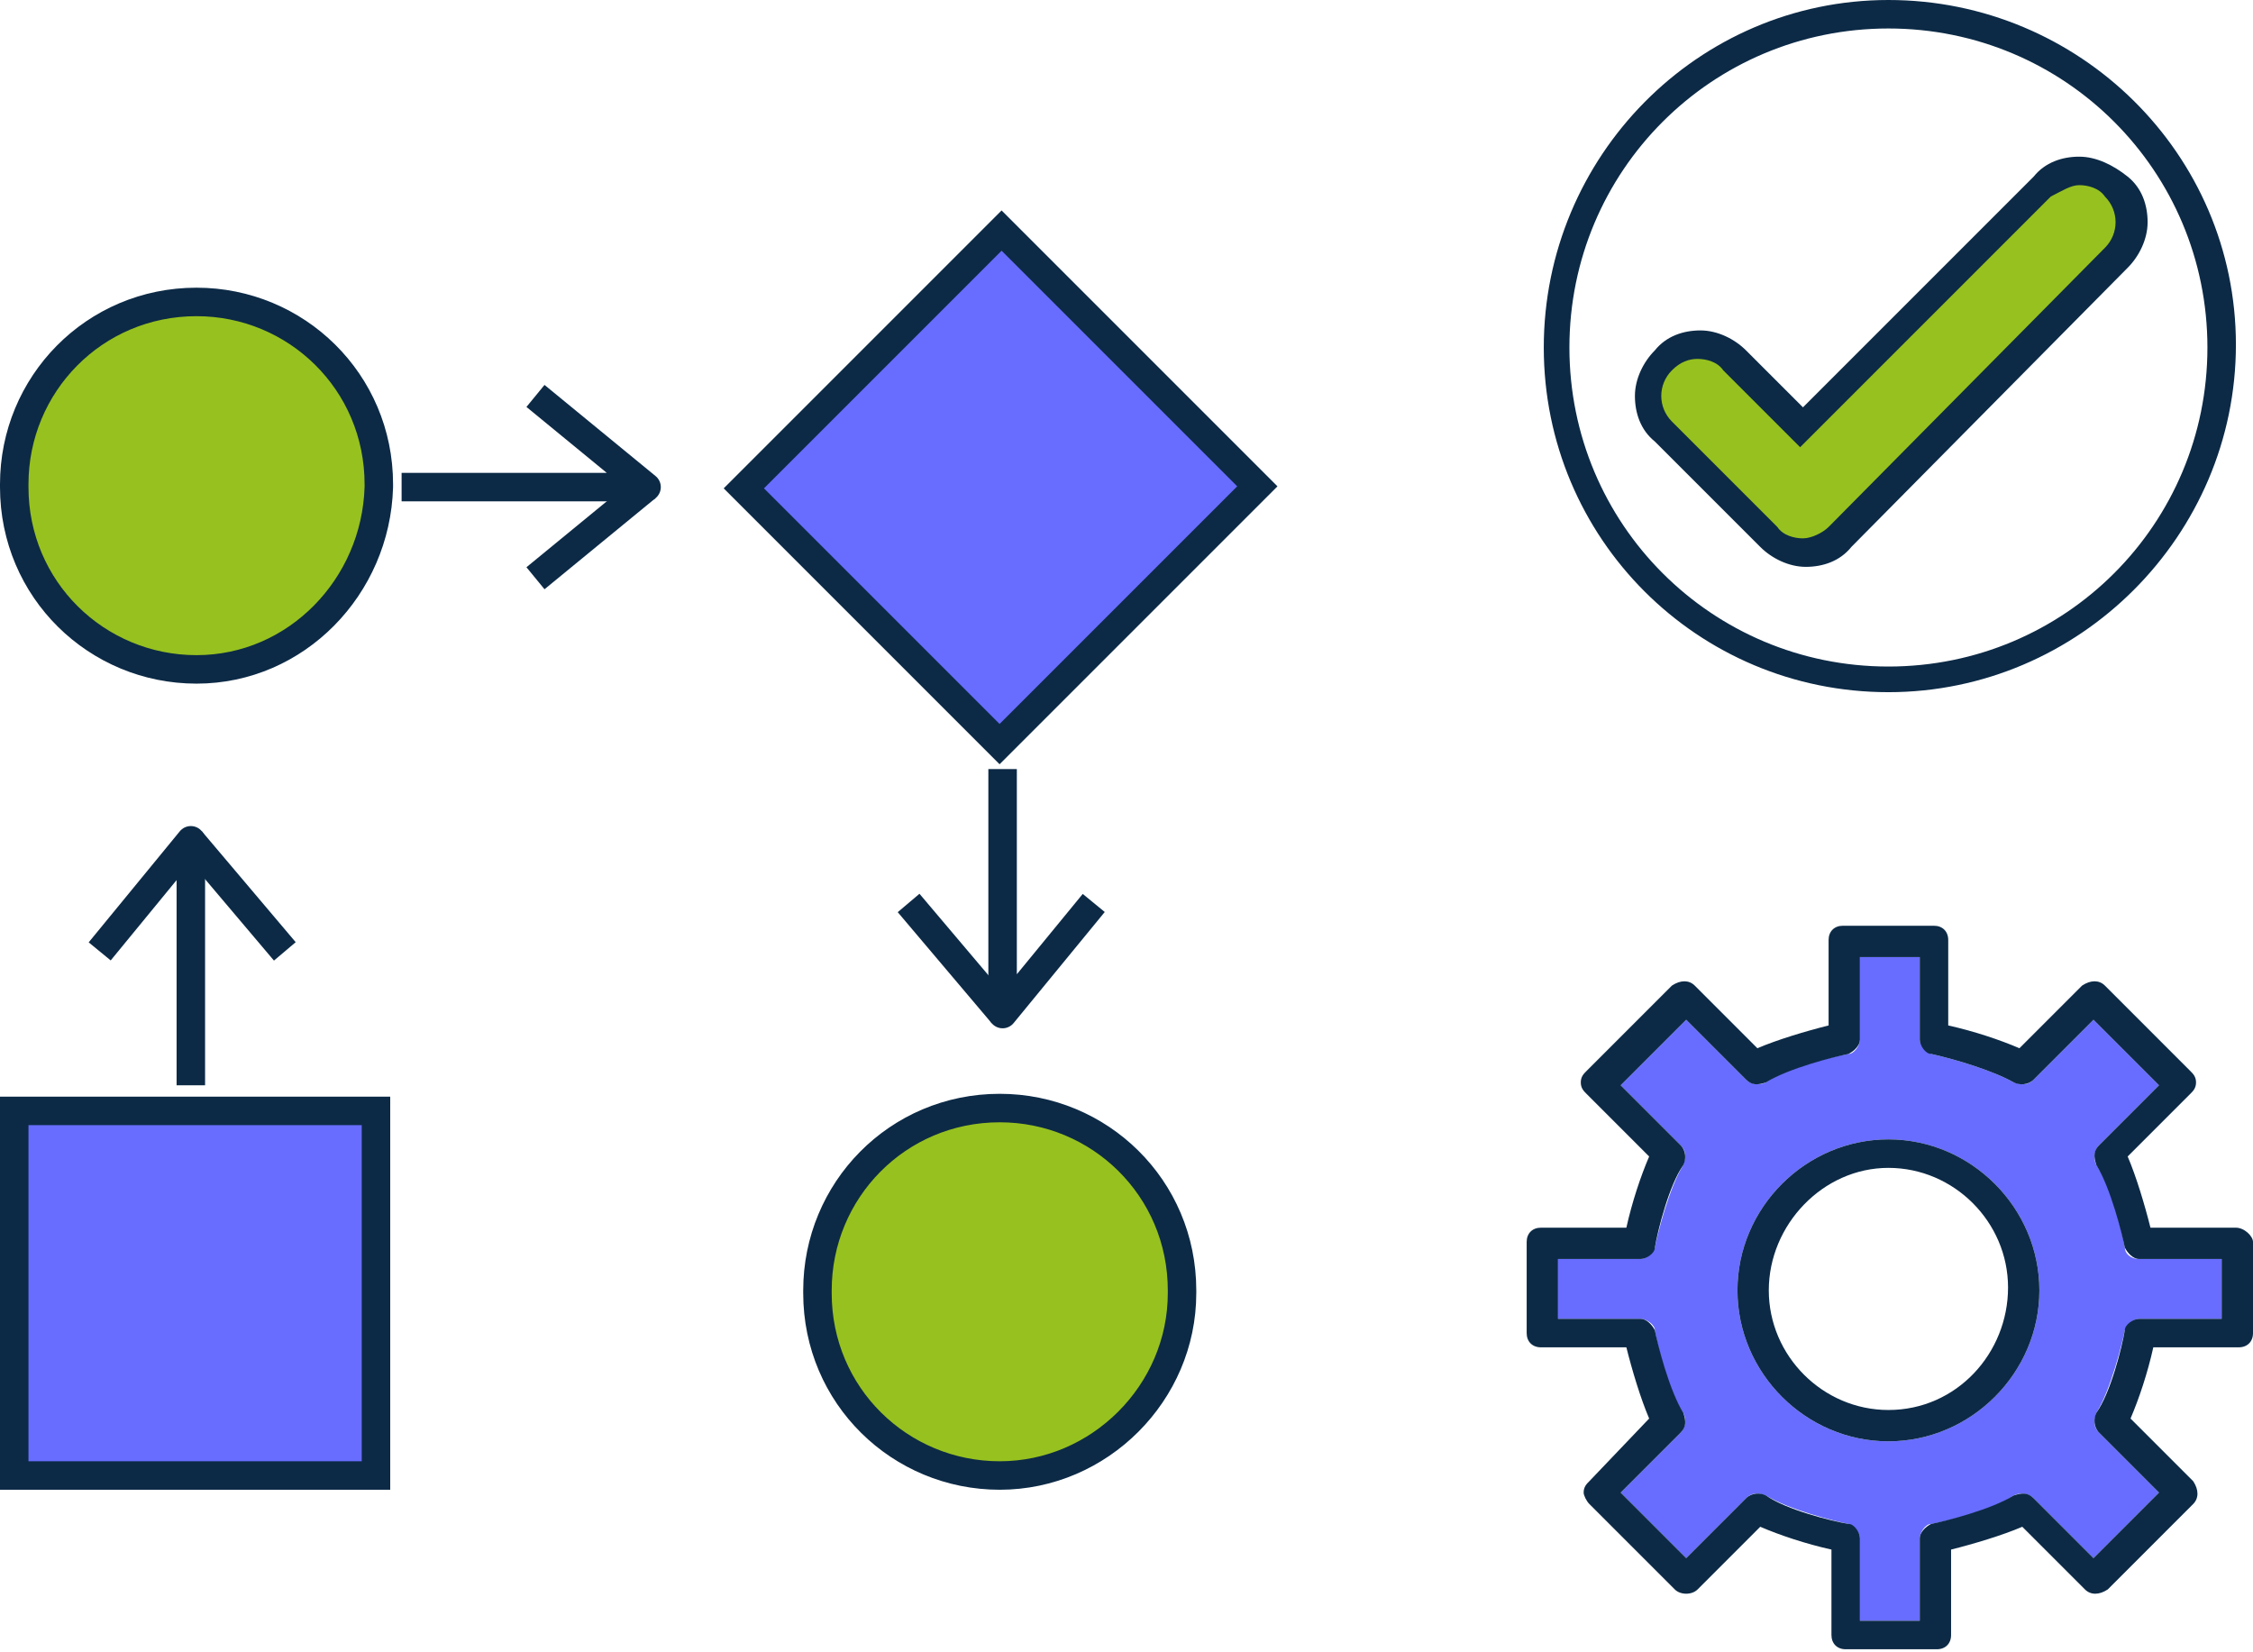 <?xml version="1.0" encoding="utf-8"?>
<!-- Generator: Adobe Illustrator 25.0.0, SVG Export Plug-In . SVG Version: 6.00 Build 0)  -->
<svg version="1.1" id="Capa_1" xmlns="http://www.w3.org/2000/svg" xmlns:xlink="http://www.w3.org/1999/xlink" x="0px" y="0px"
	 viewBox="0 0 79.1 58" style="enable-background:new 0 0 79.1 58;" xml:space="preserve">
<style type="text/css">
	.st0{fill:#686DFF;}
	.st1{fill:none;stroke:#0C2A46;stroke-linecap:round;stroke-linejoin:round;stroke-miterlimit:10;}
	.st2{fill:none;stroke:#686DFF;stroke-linecap:round;stroke-linejoin:round;stroke-miterlimit:10;}
	.st3{fill:#FFFFFF;}
	.st4{fill:#97C11F;}
	.st5{fill:none;stroke:#97C11F;stroke-linecap:round;stroke-linejoin:round;stroke-miterlimit:10;}
	.st6{fill:none;}
	.st7{fill:#0C2A46;}
	.st8{fill:none;stroke:#0C2A46;stroke-linejoin:round;stroke-miterlimit:10;}
	.st9{fill:#686DFF;stroke:#0C2A46;stroke-miterlimit:10;}
	.st10{fill:#97C11F;stroke:#0C2A46;stroke-miterlimit:10;}
	.st11{fill:none;stroke:#686DFF;stroke-linejoin:round;stroke-miterlimit:10;}
	.st12{fill:none;stroke:#97C11F;stroke-linejoin:round;stroke-miterlimit:10;}
	.st13{fill:#686DFF;stroke:#0C2A46;stroke-linejoin:round;stroke-miterlimit:10;}
</style>
<g>
	<g>
		<path class="st7" d="M66.3,24.3c-6.7,0-12.1-5.4-12.1-12.1S59.6,0,66.3,0C73,0,78.5,5.4,78.5,12.1S73,24.3,66.3,24.3z M66.3,1
			c-6.2,0-11.2,5-11.2,11.2s5,11.2,11.2,11.2s11.2-5,11.2-11.2S72.5,1,66.3,1z"/>
	</g>
	<g>
		<path class="st6" d="M66.3,41c-2.3,0-4.2,1.9-4.2,4.2s1.9,4.2,4.2,4.2c2.3,0,4.2-1.9,4.2-4.2S68.7,41,66.3,41z"/>
		<path class="st0" d="M74.6,43.8c-0.1-0.6-0.5-2.2-1-2.9c-0.1-0.2-0.1-0.5,0.1-0.7l2.1-2.1l-2.3-2.3l-2.1,2.1
			c-0.2,0.2-0.4,0.2-0.7,0.1c-0.7-0.4-2-0.8-2.9-1c-0.2-0.1-0.4-0.3-0.4-0.5v-2.9h-2.1v2.9c0,0.2-0.2,0.5-0.4,0.5
			c-0.6,0.1-2.2,0.5-2.9,1c-0.2,0.1-0.5,0.1-0.7-0.1l-2.1-2.1l-2.3,2.3l2.1,2.1c0.2,0.2,0.2,0.4,0.1,0.7c-0.5,0.8-0.9,2.4-1,2.9
			c-0.1,0.2-0.3,0.4-0.5,0.4h-2.9v2.1h2.9c0.2,0,0.5,0.2,0.5,0.4c0.1,0.6,0.5,2.2,1,2.9c0.1,0.2,0.1,0.5-0.1,0.7l-2.1,2.1l2.3,2.3
			l2.1-2.1c0.2-0.2,0.4-0.2,0.7-0.1c0.8,0.5,2.4,0.9,2.9,1c0.2,0.1,0.4,0.3,0.4,0.5v2.9h2.1V54c0-0.2,0.2-0.5,0.4-0.5
			c0.6-0.1,2.2-0.5,2.9-1c0.2-0.1,0.5-0.1,0.7,0.1l2.1,2.1l2.3-2.3l-2.1-2.1c-0.2-0.2-0.2-0.4-0.1-0.7c0.5-0.8,0.9-2.4,1-2.9
			c0.1-0.2,0.3-0.4,0.5-0.4H78v-2.1h-2.9C74.8,44.2,74.6,44,74.6,43.8z M66.3,50.6c-2.9,0-5.3-2.4-5.3-5.3s2.4-5.3,5.3-5.3
			c2.9,0,5.3,2.4,5.3,5.3S69.2,50.6,66.3,50.6z"/>
		<path class="st7" d="M78.5,43.1h-3c-0.2-0.8-0.5-1.8-0.8-2.5l2.2-2.2c0.1-0.1,0.2-0.2,0.2-0.4s-0.1-0.3-0.2-0.4l-3-3
			c-0.2-0.2-0.5-0.2-0.8,0l-2.2,2.2c-0.7-0.3-1.6-0.6-2.5-0.8v-3c0-0.3-0.2-0.5-0.5-0.5h-3.2c-0.3,0-0.5,0.2-0.5,0.5v3
			c-0.8,0.2-1.8,0.5-2.5,0.8l-2.2-2.2c-0.2-0.2-0.5-0.2-0.8,0l-3,3c-0.1,0.1-0.2,0.2-0.2,0.4s0.1,0.3,0.2,0.4l2.2,2.2
			c-0.3,0.7-0.6,1.6-0.8,2.5h-3c-0.3,0-0.5,0.2-0.5,0.5v3.2c0,0.3,0.2,0.5,0.5,0.5h3c0.2,0.8,0.5,1.8,0.8,2.5L55.8,52
			c-0.1,0.1-0.2,0.2-0.2,0.4c0,0.1,0.1,0.3,0.2,0.4l3,3c0.2,0.2,0.6,0.2,0.8,0l2.2-2.2c0.7,0.3,1.6,0.6,2.5,0.8v3
			c0,0.3,0.2,0.5,0.5,0.5h3.2c0.3,0,0.5-0.2,0.5-0.5v-3c0.8-0.2,1.8-0.5,2.5-0.8l2.2,2.2c0.2,0.2,0.5,0.2,0.8,0l3-3
			c0.2-0.2,0.2-0.5,0-0.8l-2.2-2.2c0.3-0.7,0.6-1.6,0.8-2.5h3c0.3,0,0.5-0.2,0.5-0.5v-3.2C79.1,43.4,78.8,43.1,78.5,43.1z M78,46.3
			h-2.9c-0.2,0-0.5,0.2-0.5,0.4c-0.1,0.6-0.5,2.2-1,2.9c-0.1,0.2-0.1,0.5,0.1,0.7l2.1,2.1l-2.3,2.3l-2.1-2.1
			c-0.2-0.2-0.4-0.2-0.7-0.1c-0.8,0.5-2.4,0.9-2.9,1c-0.2,0.1-0.4,0.3-0.4,0.5v2.9h-2.1V54c0-0.2-0.2-0.5-0.4-0.5
			c-0.6-0.1-2.2-0.5-2.9-1c-0.2-0.1-0.5-0.1-0.7,0.1l-2.1,2.1l-2.3-2.3l2.1-2.1c0.2-0.2,0.2-0.4,0.1-0.7c-0.5-0.8-0.9-2.4-1-2.9
			c-0.1-0.2-0.3-0.4-0.5-0.4h-2.9v-2.1h2.9c0.2,0,0.5-0.2,0.5-0.4c0.1-0.6,0.5-2.2,1-2.9c0.1-0.2,0.1-0.5-0.1-0.7l-2.1-2.1l2.3-2.3
			l2.1,2.1c0.2,0.2,0.4,0.2,0.7,0.1c0.8-0.5,2.4-0.9,2.9-1c0.2-0.1,0.4-0.3,0.4-0.5v-2.9h2.1v2.9c0,0.2,0.2,0.5,0.4,0.5
			c0.9,0.2,2.2,0.6,2.9,1c0.2,0.1,0.5,0.1,0.7-0.1l2.1-2.1l2.3,2.3l-2.1,2.1c-0.2,0.2-0.2,0.4-0.1,0.7c0.5,0.8,0.9,2.4,1,2.9
			c0.1,0.2,0.3,0.4,0.5,0.4H78V46.3z"/>
		<path class="st7" d="M66.3,40c-2.9,0-5.3,2.4-5.3,5.3s2.4,5.3,5.3,5.3c2.9,0,5.3-2.4,5.3-5.3S69.2,40,66.3,40z M66.3,49.5
			c-2.3,0-4.2-1.9-4.2-4.2S64,41,66.3,41c2.3,0,4.2,1.9,4.2,4.2S68.7,49.5,66.3,49.5z"/>
	</g>
	<g>
		<g>
			<path class="st4" d="M63.3,19.4c-0.5,0-0.9-0.2-1.3-0.5l-3.7-3.7c-0.3-0.3-0.5-0.8-0.5-1.3s0.2-0.9,0.5-1.3
				c0.3-0.3,0.8-0.5,1.3-0.5s0.9,0.2,1.3,0.5l2.4,2.4l8.5-8.5C72.1,6.2,72.5,6,73,6s0.9,0.2,1.3,0.5c0.3,0.3,0.5,0.8,0.5,1.3
				s-0.2,0.9-0.5,1.3l-9.7,9.8C64.2,19.2,63.8,19.4,63.3,19.4z"/>
			<path class="st7" d="M73,6.5c0.3,0,0.7,0.1,0.9,0.4c0.5,0.5,0.5,1.3,0,1.8l-9.7,9.8c-0.2,0.2-0.6,0.4-0.9,0.4
				c-0.3,0-0.7-0.1-0.9-0.4l-3.7-3.7c-0.5-0.5-0.5-1.3,0-1.8c0.3-0.3,0.6-0.4,0.9-0.4s0.7,0.1,0.9,0.4l2.7,2.7l8.8-8.8
				C72.4,6.7,72.7,6.5,73,6.5 M73,5.5c-0.6,0-1.2,0.2-1.6,0.7l-8.1,8.1l-2-2c-0.4-0.4-1-0.7-1.6-0.7s-1.2,0.2-1.6,0.7
				c-0.4,0.4-0.7,1-0.7,1.6c0,0.6,0.2,1.2,0.7,1.6l3.7,3.7c0.4,0.4,1,0.7,1.6,0.7c0.6,0,1.2-0.2,1.6-0.7l9.7-9.8
				c0.4-0.4,0.7-1,0.7-1.6c0-0.6-0.2-1.2-0.7-1.6C74.2,5.8,73.6,5.5,73,5.5L73,5.5z"/>
		</g>
	</g>
	<g>
		<g>
			<polyline class="st8" points="6.7,38.1 6.7,29.5 3.5,33.4 			"/>
			<line class="st8" x1="10" y1="33.4" x2="6.7" y2="29.5"/>
		</g>
		<g>
			<polyline class="st8" points="35.2,27 35.2,35.6 38.4,31.7 			"/>
			<line class="st8" x1="31.9" y1="31.7" x2="35.2" y2="35.6"/>
		</g>
		<g>
			<polyline class="st8" points="14.1,17.1 22.7,17.1 18.8,13.9 			"/>
			<line class="st8" x1="18.8" y1="20.3" x2="22.7" y2="17.1"/>
		</g>
		<rect x="0.5" y="39" class="st9" width="12.7" height="12.8"/>
		
			<rect x="28.8" y="10.7" transform="matrix(0.707 0.707 -0.707 0.707 22.368 -19.832)" class="st9" width="12.7" height="12.8"/>
		<path class="st10" d="M35.1,51.8L35.1,51.8c-3.5,0-6.4-2.8-6.4-6.4v-0.1c0-3.5,2.8-6.4,6.4-6.4h0c3.5,0,6.4,2.8,6.4,6.4v0.1
			C41.5,48.9,38.6,51.8,35.1,51.8z"/>
		<path class="st10" d="M6.9,23.5L6.9,23.5c-3.5,0-6.4-2.8-6.4-6.4v-0.1c0-3.5,2.8-6.4,6.4-6.4h0c3.5,0,6.4,2.8,6.4,6.4v0.1
			C13.2,20.6,10.4,23.5,6.9,23.5z"/>
	</g>
</g>
</svg>
